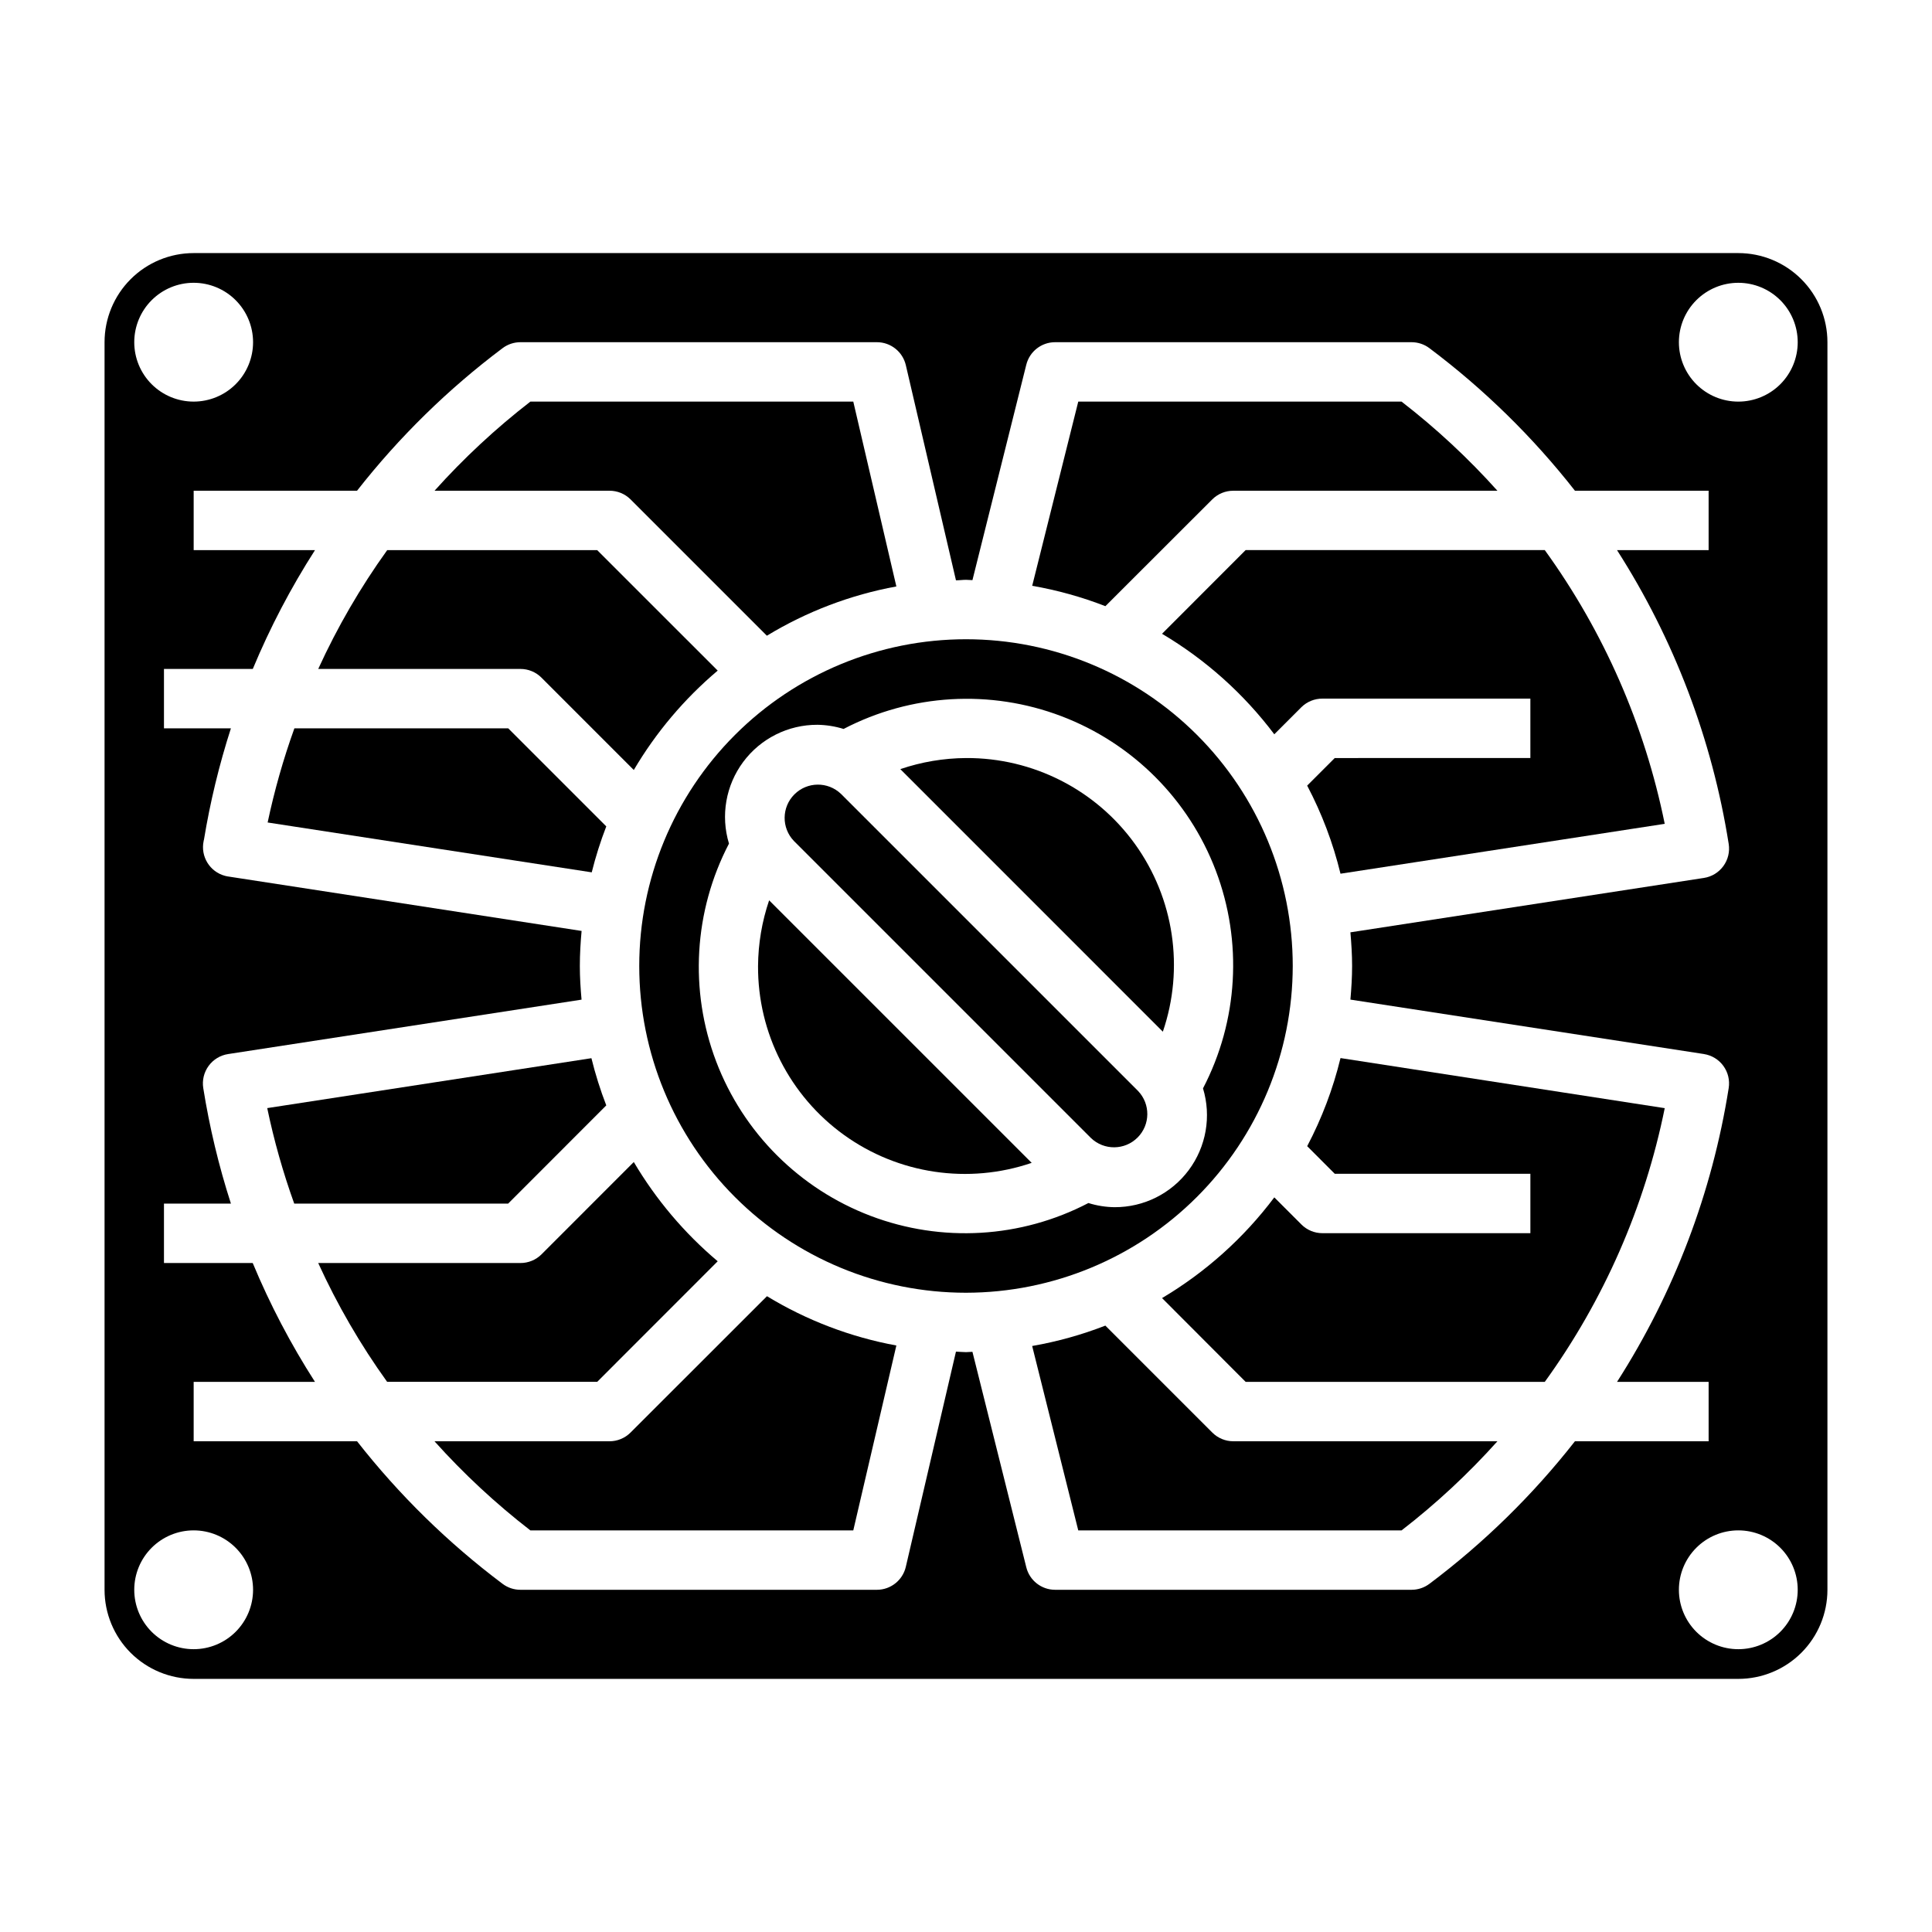 <?xml version="1.0" encoding="UTF-8"?>
<!-- Uploaded to: ICON Repo, www.svgrepo.com, Generator: ICON Repo Mixer Tools -->
<svg fill="#000000" width="800px" height="800px" version="1.1" viewBox="144 144 512 512" xmlns="http://www.w3.org/2000/svg">
 <g>
  <path d="m334.2 478.25c-8.836-7.453-16.355-16.348-22.238-26.301l-24.48 24.488v0.004c-1.48 1.465-3.484 2.281-5.566 2.273h-53.586c5.047 11.066 11.164 21.613 18.266 31.488h55.672z"/>
  <path d="m304.67 363-25.977-25.977h-56.68c-2.93 8.141-5.297 16.477-7.086 24.945l85.887 13.211c1.031-4.137 2.32-8.203 3.856-12.18z"/>
  <path d="m304.67 436.94c-1.578-4.078-2.894-8.258-3.938-12.508l-85.914 13.227c1.793 8.594 4.184 17.051 7.156 25.316h56.68z"/>
  <path d="m311.1 523.64c-1.477 1.48-3.481 2.312-5.566 2.312h-46.391c7.738 8.625 16.246 16.531 25.41 23.617h85.578l11.414-48.996c-12.129-2.231-23.75-6.66-34.289-13.066z"/>
  <path d="m465.27 276.34c1.48-1.473 3.484-2.297 5.574-2.289h69.988c-7.734-8.625-16.238-16.527-25.402-23.617h-85.68l-12.207 48.809c6.629 1.152 13.125 2.961 19.395 5.398z"/>
  <path d="m344.89 400c-0.094 17.738 8.402 34.426 22.801 44.789 14.402 10.359 32.926 13.109 49.715 7.379l-69.582-69.574h0.004c-1.906 5.606-2.898 11.484-2.938 17.406z"/>
  <path d="m287.48 323.57 24.48 24.488c5.879-9.969 13.398-18.871 22.238-26.34l-31.938-31.93h-55.645c-7.106 9.875-13.227 20.422-18.281 31.488h53.578c2.086-0.004 4.086 0.82 5.566 2.293z"/>
  <path d="m451.95 311.96c11.559 6.852 21.664 15.898 29.75 26.633l7.188-7.188c1.484-1.461 3.488-2.273 5.57-2.262h55.105v15.742l-51.844 0.004-7.305 7.305c3.891 7.391 6.859 15.23 8.832 23.348l85.922-13.219v0.004c-5.297-26.172-16.137-50.906-31.785-72.543h-79.281z"/>
  <path d="m311.1 276.34 36.133 36.133h-0.004c10.551-6.406 22.18-10.832 34.316-13.059l-11.414-48.98h-85.578c-9.16 7.09-17.66 14.992-25.395 23.617h46.375c2.086-0.004 4.086 0.82 5.566 2.289z"/>
  <path d="m604.67 211.07h-409.35c-6.262 0-12.27 2.488-16.699 6.918-4.426 4.426-6.914 10.434-6.914 16.699v330.62c0 6.262 2.488 12.27 6.914 16.699 4.43 4.426 10.438 6.914 16.699 6.914h409.35c6.262 0 12.27-2.488 16.699-6.914 4.43-4.43 6.918-10.438 6.918-16.699v-330.62c0-6.266-2.488-12.273-6.918-16.699-4.43-4.43-10.438-6.918-16.699-6.918zm-409.35 7.871c4.176 0 8.184 1.66 11.133 4.613 2.953 2.953 4.613 6.957 4.613 11.133s-1.66 8.18-4.613 11.133c-2.949 2.949-6.957 4.609-11.133 4.609s-8.18-1.66-11.133-4.609c-2.949-2.953-4.609-6.957-4.609-11.133s1.66-8.18 4.609-11.133c2.953-2.953 6.957-4.613 11.133-4.613zm0 362.11c-4.176 0-8.18-1.66-11.133-4.609-2.949-2.953-4.609-6.957-4.609-11.133s1.66-8.18 4.609-11.133c2.953-2.953 6.957-4.613 11.133-4.613s8.184 1.66 11.133 4.613c2.953 2.953 4.613 6.957 4.613 11.133s-1.66 8.18-4.613 11.133c-2.949 2.949-6.957 4.609-11.133 4.609zm327.48-17.32v0.004c-1.359 1.02-3.019 1.574-4.723 1.574h-94.465c-3.609 0-6.758-2.457-7.633-5.961l-14.273-57.105c-0.574 0-1.125 0.086-1.699 0.086-0.906 0-1.77-0.109-2.668-0.133l-13.289 57.031v0.004c-0.836 3.559-4.012 6.078-7.668 6.078h-94.465c-1.703 0.004-3.363-0.551-4.723-1.574-14.457-10.852-27.426-23.555-38.574-37.789h-43.297v-15.742h32.145c-6.414-9.992-11.934-20.527-16.492-31.488h-23.523v-15.742h17.746c-3.227-10.008-5.676-20.242-7.332-30.625-0.328-2.066 0.184-4.18 1.414-5.871 1.234-1.691 3.09-2.82 5.16-3.141l93.676-14.422c-0.266-2.961-0.453-5.922-0.453-8.918 0-3.148 0.188-6.227 0.465-9.289l-93.309-14.375c-0.387-0.047-0.773-0.117-1.148-0.215-4.062-1.062-6.57-5.125-5.707-9.23 0-0.109 0.047-0.203 0.078-0.316 1.645-10.016 4.035-19.891 7.148-29.551h-17.738v-15.746h23.539c4.562-10.957 10.078-21.492 16.484-31.488h-32.152v-15.742h43.297c11.148-14.23 24.117-26.934 38.574-37.785 1.363-1.023 3.019-1.574 4.723-1.574h94.465c3.656-0.004 6.832 2.516 7.668 6.074l13.289 57.031c0.898 0 1.762-0.133 2.668-0.133 0.574 0 1.125 0.078 1.699 0.086l14.273-57.105v0.004c0.875-3.5 4.023-5.957 7.633-5.957h94.465c1.703 0 3.363 0.551 4.723 1.574 14.457 10.852 27.426 23.555 38.574 37.785h35.426v15.742h-24.277c15.133 23.633 25.211 50.145 29.598 77.863 0.328 2.066-0.18 4.18-1.414 5.871-1.234 1.691-3.09 2.824-5.16 3.141l-93.676 14.414c0.25 2.945 0.449 5.902 0.449 8.918s-0.195 5.969-0.449 8.91l93.676 14.422v0.004c2.07 0.32 3.926 1.449 5.16 3.141s1.742 3.805 1.414 5.871c-4.383 27.719-14.457 54.23-29.59 77.863h24.27v15.742h-35.426c-11.148 14.23-24.117 26.934-38.574 37.789zm81.871 17.32c-4.176 0-8.18-1.66-11.133-4.609-2.953-2.953-4.613-6.957-4.613-11.133s1.66-8.18 4.613-11.133c2.953-2.953 6.957-4.613 11.133-4.613s8.18 1.66 11.133 4.613c2.953 2.953 4.609 6.957 4.609 11.133s-1.656 8.18-4.609 11.133c-2.953 2.949-6.957 4.609-11.133 4.609zm0-330.62c-4.176 0-8.18-1.66-11.133-4.609-2.953-2.953-4.613-6.957-4.613-11.133s1.66-8.18 4.613-11.133c2.953-2.953 6.957-4.613 11.133-4.613s8.18 1.66 11.133 4.613c2.953 2.953 4.609 6.957 4.609 11.133s-1.656 8.18-4.609 11.133c-2.953 2.949-6.957 4.609-11.133 4.609z"/>
  <path d="m486.59 400c0-22.969-9.121-44.992-25.363-61.23-16.238-16.238-38.262-25.363-61.227-25.363-22.969 0-44.992 9.125-61.23 25.363s-25.363 38.262-25.363 61.23c0 22.965 9.125 44.988 25.363 61.227 16.238 16.242 38.262 25.363 61.23 25.363 22.957-0.027 44.965-9.156 61.199-25.391s25.363-38.242 25.391-61.199zm-47.23 63.918c-2.348-0.031-4.68-0.402-6.922-1.102-17.879 9.328-38.895 10.562-57.742 3.394-18.848-7.168-33.734-22.051-40.902-40.902-7.164-18.848-5.93-39.863 3.394-57.742-2.25-7.414-0.844-15.453 3.781-21.664 4.629-6.211 11.93-9.859 19.676-9.824 2.348 0.035 4.676 0.406 6.914 1.102 17.879-9.316 38.891-10.547 57.734-3.379s33.727 22.051 40.895 40.895 5.938 39.855-3.379 57.734c2.25 7.414 0.848 15.453-3.781 21.664-4.629 6.215-11.93 9.859-19.676 9.824z"/>
  <path d="m465.27 523.64-28.34-28.34c-6.269 2.438-12.766 4.25-19.395 5.402l12.215 48.867h85.68c9.168-7.086 17.668-14.988 25.402-23.617h-69.988c-2.094 0-4.098-0.832-5.574-2.312z"/>
  <path d="m366.87 354.39c-3.465-3.324-8.953-3.269-12.348 0.129-3.398 3.394-3.453 8.883-0.129 12.348l78.723 78.723c3.465 3.324 8.953 3.269 12.348-0.129 3.398-3.394 3.453-8.883 0.129-12.348z"/>
  <path d="m499.25 424.4c-1.973 8.117-4.941 15.957-8.832 23.348l7.305 7.312h51.844v15.742l-55.105 0.004c-2.086 0.004-4.094-0.824-5.57-2.301l-7.188-7.188c-8.078 10.754-18.188 19.82-29.75 26.688l22.152 22.199h79.281c15.648-21.633 26.488-46.363 31.785-72.531z"/>
  <path d="m400 344.89c-5.922 0.035-11.801 1.027-17.406 2.938l69.574 69.582v-0.004c5.731-16.789 2.981-35.312-7.379-49.715-10.363-14.398-27.051-22.895-44.789-22.801z"/>
 </g>
</svg>